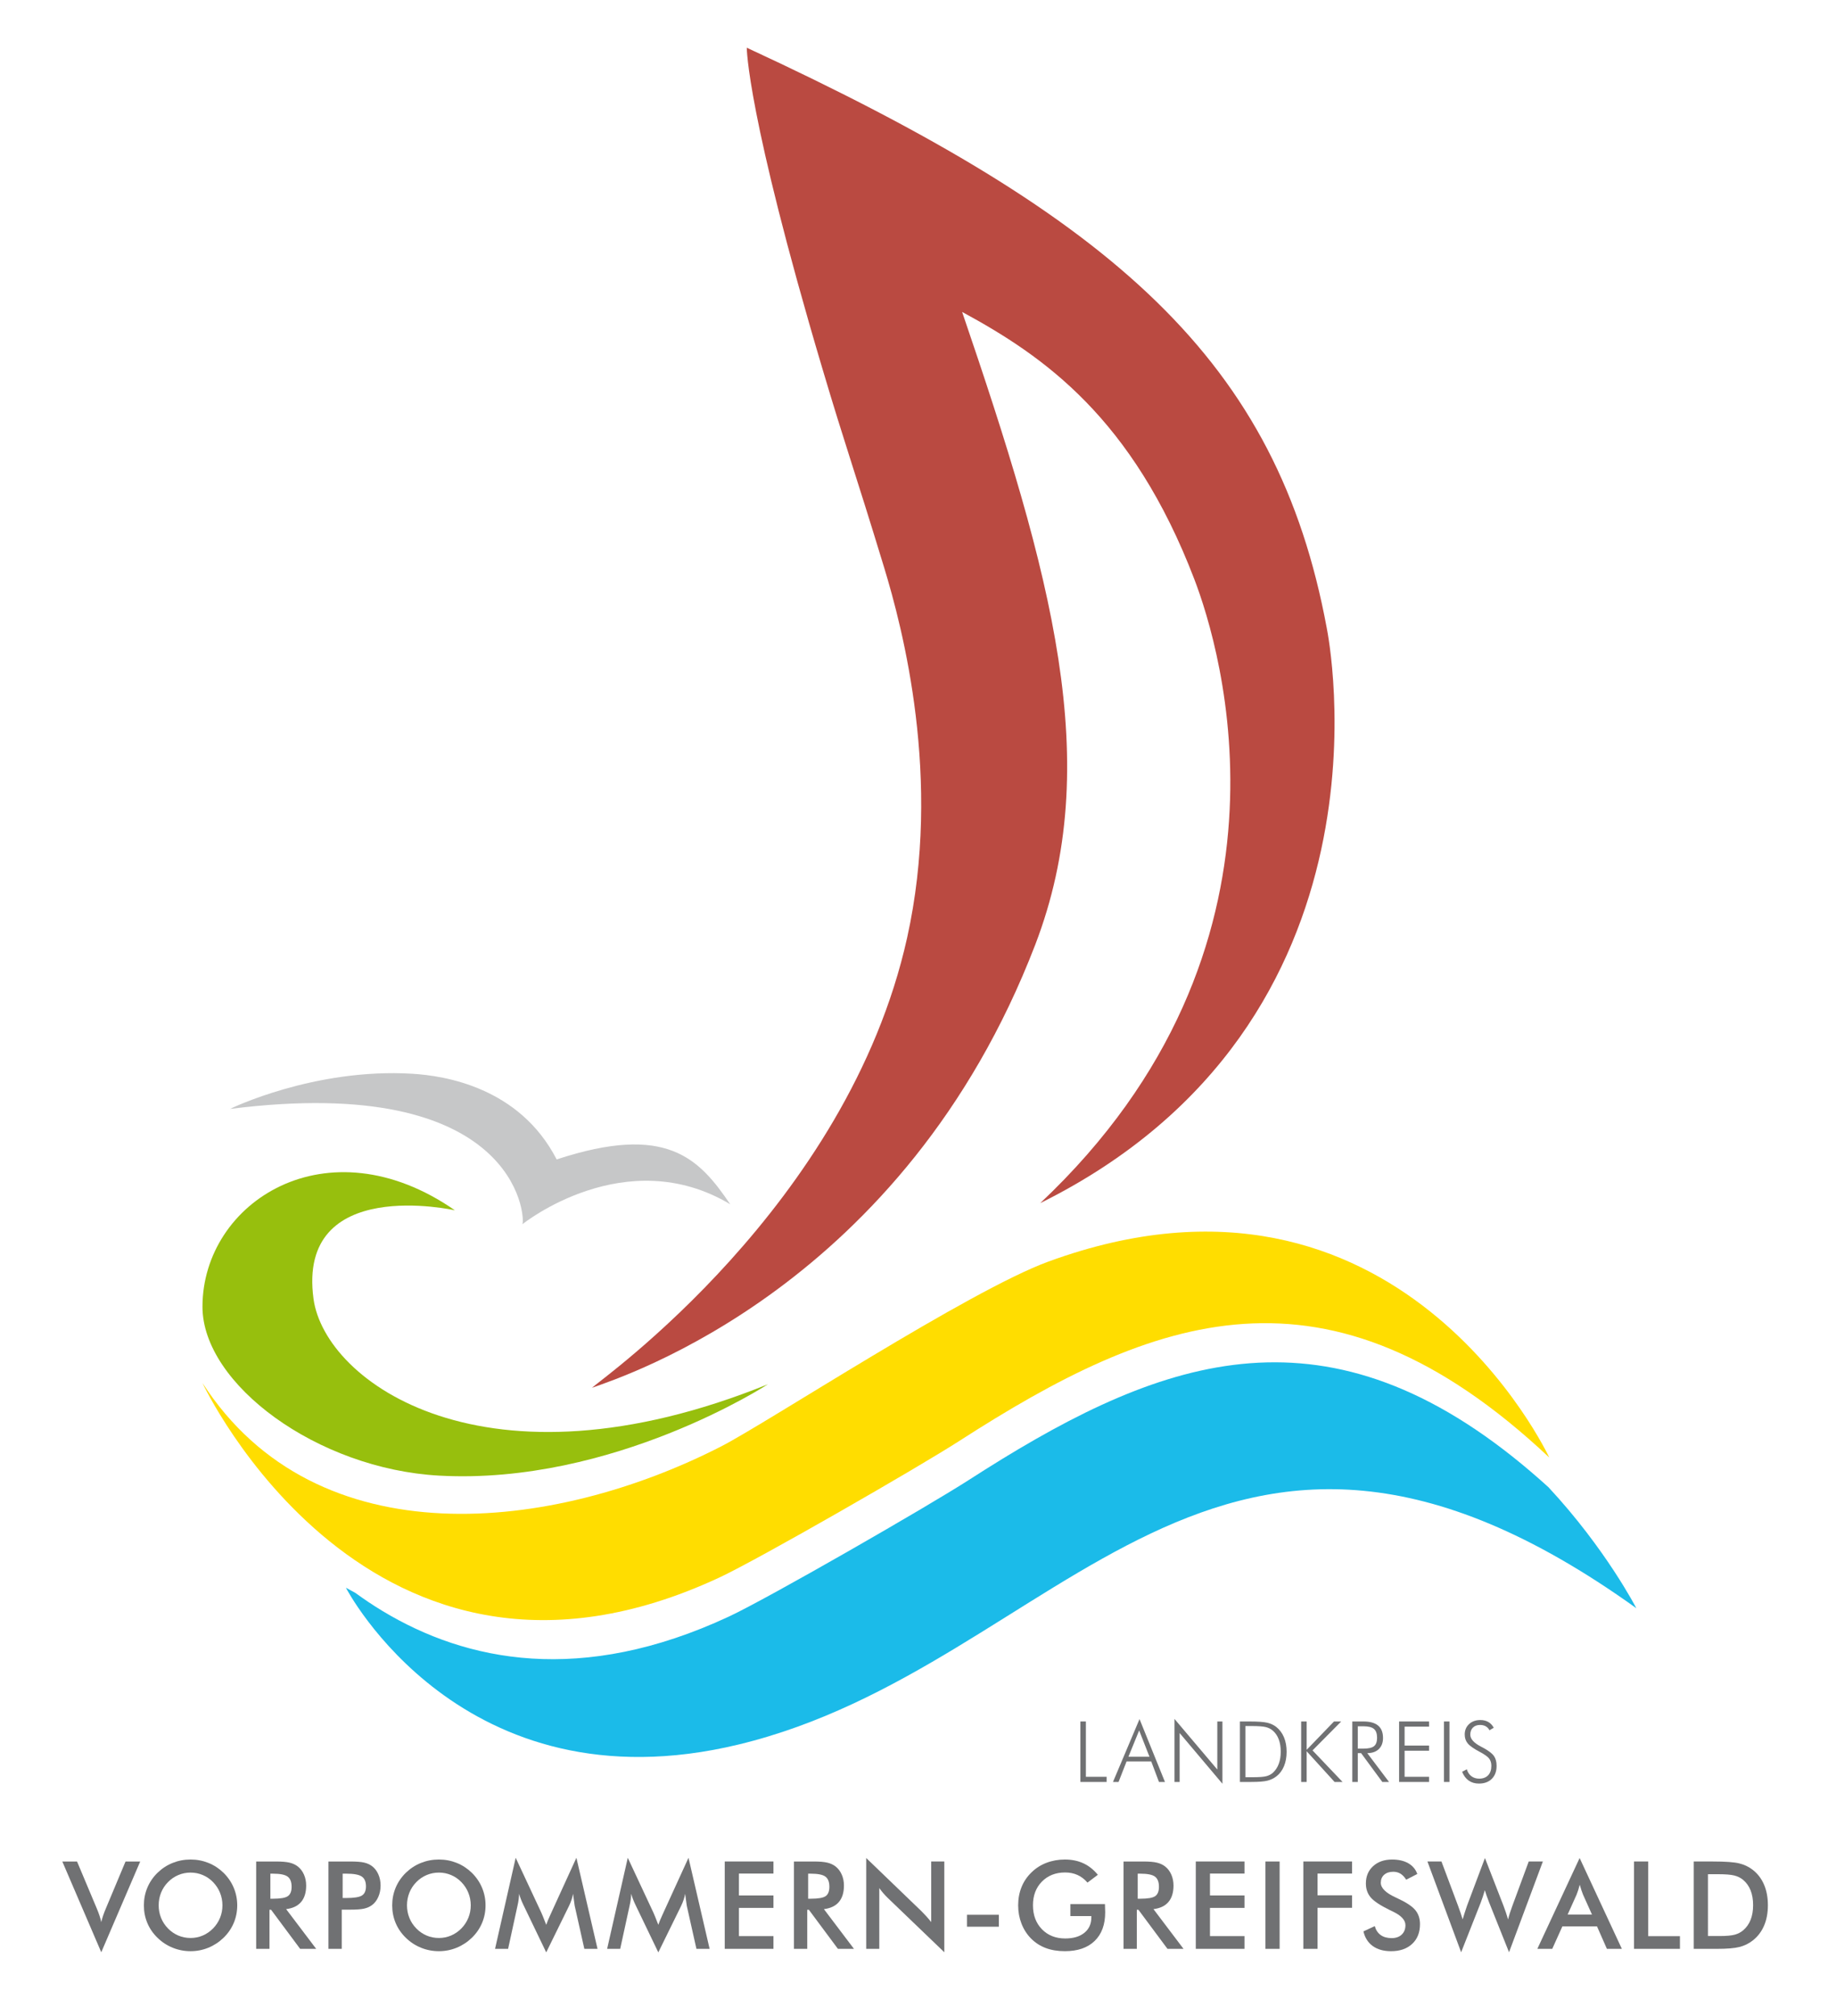 <?xml version="1.0" encoding="utf-8"?>
<!-- Generator: Adobe Illustrator 15.1.0, SVG Export Plug-In . SVG Version: 6.00 Build 0)  -->
<!DOCTYPE svg PUBLIC "-//W3C//DTD SVG 1.1//EN" "http://www.w3.org/Graphics/SVG/1.1/DTD/svg11.dtd">
<svg version="1.1" id="Ebene_1" xmlns="http://www.w3.org/2000/svg" xmlns:xlink="http://www.w3.org/1999/xlink" x="0px" y="0px"
	 width="403.555px" height="442.907px" viewBox="0 0 403.555 442.907" enable-background="new 0 0 403.555 442.907"
	 xml:space="preserve">
<g>
	<g>
		<path fill="#1BBBE9" d="M340.354,326.763c-2.629-2.387-5.229-4.598-7.799-6.642c-44.13-35.091-79.836-20.554-119.702,5.112
			c-8.923,5.74-43.988,25.918-52.671,29.963c-32.424,15.098-57.7,9.869-76.093-1.23c-2.091-1.26-4.083-2.604-5.997-3.996
			c-0.685-0.362-1.373-0.736-2.064-1.124c0,0,25.391,49.142,86.323,34.446c71.17-17.166,104.582-96.457,197.315-29.945
			C359.666,353.347,352.984,340.333,340.354,326.763z"/>
		<path fill="#97BF0D" d="M168.799,304.135c0,0-33.988,22.155-72.228,20.083c-26.802-1.452-52.084-20.123-52.067-37.125
			c0.023-22.996,27.371-40.688,55.486-21.174c0,0-34.757-7.822-31.083,19.428C71.385,303.689,106.681,329.274,168.799,304.135z"/>
		<path fill="#FFDD00" d="M230.474,277.173c-17.538,6.402-61.786,35.412-72.005,40.646c-36.788,18.833-88.805,25.002-113.965-13.956
			c0,0,36.702,78.556,113.61,42.743c8.682-4.045,43.749-24.221,52.673-29.965c42.847-27.581,80.882-42.322,129.74,3.594
			C340.527,320.236,307.443,249.06,230.474,277.173z"/>
		<path fill="#C6C7C8" d="M122.353,254.74c-8.181-15.884-24.686-18.395-31.701-18.821c-21.523-1.319-40.035,7.675-40.083,7.726
			c63.074-7.988,64.951,23.763,64.257,25.342c0.152-0.157,22.71-18.123,45.675-4.398C153.631,254.47,146.51,246.808,122.353,254.74z
			"/>
	</g>
	<g>
		<path fill="#707173" d="M22.258,428.938l-8.562-19.942h3.238l4.3,10.227c0.253,0.594,0.463,1.143,0.629,1.646
			c0.166,0.502,0.297,0.981,0.394,1.436c0.113-0.48,0.257-0.979,0.433-1.495c0.175-0.516,0.38-1.044,0.616-1.586l4.287-10.227h3.225
			L22.258,428.938z"/>
		<path fill="#707173" d="M52.143,418.631c0,1.364-0.255,2.653-0.767,3.869c-0.512,1.215-1.257,2.299-2.236,3.251
			c-0.988,0.952-2.102,1.683-3.343,2.189s-2.543,0.761-3.907,0.761c-1.381,0-2.699-0.256-3.953-0.768s-2.362-1.238-3.323-2.183
			c-0.979-0.952-1.722-2.032-2.229-3.239c-0.507-1.206-0.76-2.499-0.76-3.88c0-1.372,0.253-2.666,0.76-3.881
			c0.507-1.214,1.25-2.303,2.229-3.265c0.979-0.952,2.089-1.678,3.33-2.176c1.241-0.498,2.557-0.747,3.946-0.747
			c1.381,0,2.689,0.249,3.927,0.747c1.237,0.499,2.344,1.224,3.323,2.176c0.979,0.97,1.724,2.065,2.236,3.285
			C51.888,415.99,52.143,417.277,52.143,418.631z M48.892,418.631c0-0.97-0.177-1.892-0.531-2.766s-0.863-1.652-1.527-2.334
			c-0.647-0.673-1.396-1.191-2.249-1.554c-0.853-0.362-1.75-0.544-2.694-0.544s-1.842,0.179-2.694,0.538s-1.611,0.878-2.275,1.56
			c-0.664,0.673-1.171,1.447-1.521,2.321c-0.35,0.874-0.524,1.801-0.524,2.779c0,0.97,0.174,1.888,0.524,2.753
			c0.349,0.865,0.856,1.639,1.521,2.32s1.42,1.202,2.269,1.561c0.848,0.358,1.748,0.537,2.701,0.537
			c0.935,0,1.824-0.179,2.668-0.537c0.843-0.358,1.602-0.879,2.275-1.561c0.664-0.682,1.173-1.457,1.527-2.327
			S48.892,419.593,48.892,418.631z"/>
		<path fill="#707173" d="M59.232,419.602v8.588h-2.924v-19.194h4.353c1.276,0,2.266,0.083,2.97,0.249s1.305,0.441,1.803,0.826
			c0.594,0.463,1.053,1.062,1.377,1.796c0.323,0.734,0.485,1.539,0.485,2.413c0,1.539-0.372,2.742-1.114,3.612
			c-0.743,0.87-1.84,1.392-3.291,1.567l6.608,8.732h-3.527l-6.385-8.588H59.232z M59.429,417.176h0.563
			c1.652,0,2.749-0.192,3.291-0.577c0.542-0.384,0.813-1.066,0.813-2.045c0-1.058-0.291-1.803-0.872-2.235
			c-0.582-0.433-1.659-0.649-3.232-0.649h-0.563V417.176z"/>
		<path fill="#707173" d="M75.119,419.576v8.614h-2.924v-19.194h4.72c1.398,0,2.428,0.077,3.088,0.229
			c0.66,0.153,1.234,0.404,1.724,0.754c0.603,0.446,1.075,1.047,1.416,1.803c0.341,0.756,0.511,1.588,0.511,2.498
			s-0.17,1.748-0.511,2.517c-0.341,0.77-0.813,1.373-1.416,1.81c-0.49,0.35-1.064,0.599-1.724,0.747
			c-0.66,0.149-1.689,0.223-3.088,0.223h-0.616H75.119z M75.315,417.019h0.799c1.731,0,2.885-0.188,3.461-0.564
			c0.577-0.375,0.865-1.04,0.865-1.993c0-1.023-0.308-1.744-0.924-2.164c-0.616-0.419-1.75-0.629-3.402-0.629h-0.799V417.019z"/>
		<path fill="#707173" d="M106.723,418.631c0,1.364-0.255,2.653-0.767,3.869c-0.512,1.215-1.257,2.299-2.236,3.251
			c-0.988,0.952-2.102,1.683-3.343,2.189s-2.543,0.761-3.907,0.761c-1.381,0-2.699-0.256-3.953-0.768s-2.362-1.238-3.323-2.183
			c-0.979-0.952-1.722-2.032-2.229-3.239c-0.507-1.206-0.76-2.499-0.76-3.88c0-1.372,0.253-2.666,0.76-3.881
			c0.507-1.214,1.25-2.303,2.229-3.265c0.979-0.952,2.089-1.678,3.33-2.176c1.241-0.498,2.557-0.747,3.946-0.747
			c1.381,0,2.689,0.249,3.927,0.747c1.237,0.499,2.344,1.224,3.323,2.176c0.979,0.97,1.724,2.065,2.236,3.285
			C106.468,415.99,106.723,417.277,106.723,418.631z M103.472,418.631c0-0.97-0.177-1.892-0.531-2.766s-0.863-1.652-1.527-2.334
			c-0.647-0.673-1.396-1.191-2.249-1.554c-0.853-0.362-1.75-0.544-2.694-0.544s-1.842,0.179-2.694,0.538s-1.611,0.878-2.275,1.56
			c-0.664,0.673-1.171,1.447-1.521,2.321c-0.35,0.874-0.524,1.801-0.524,2.779c0,0.97,0.174,1.888,0.524,2.753
			c0.349,0.865,0.856,1.639,1.521,2.32s1.42,1.202,2.269,1.561c0.848,0.358,1.748,0.537,2.701,0.537
			c0.935,0,1.824-0.179,2.668-0.537c0.843-0.358,1.602-0.879,2.275-1.561c0.664-0.682,1.173-1.457,1.527-2.327
			S103.472,419.593,103.472,418.631z"/>
		<path fill="#707173" d="M126.314,418.71c-0.035-0.149-0.092-0.56-0.17-1.232c-0.07-0.56-0.131-1.023-0.184-1.39
			c-0.079,0.438-0.19,0.875-0.334,1.311c-0.144,0.438-0.326,0.883-0.544,1.337l-5.021,10.227l-5.021-10.436
			c-0.209-0.428-0.391-0.844-0.544-1.246c-0.153-0.402-0.287-0.8-0.4-1.193c-0.009,0.402-0.042,0.824-0.098,1.265
			c-0.057,0.442-0.143,0.903-0.256,1.383l-2.059,9.453h-2.871l4.536-20.007l5.664,12.115c0.087,0.192,0.221,0.511,0.4,0.957
			s0.396,0.996,0.649,1.652c0.184-0.551,0.472-1.25,0.865-2.098c0.105-0.228,0.184-0.402,0.236-0.524l5.533-12.102l4.641,20.007
			h-2.897L126.314,418.71z"/>
		<path fill="#707173" d="M150.952,418.71c-0.035-0.149-0.092-0.56-0.17-1.232c-0.07-0.56-0.131-1.023-0.184-1.39
			c-0.079,0.438-0.19,0.875-0.334,1.311c-0.144,0.438-0.326,0.883-0.544,1.337l-5.021,10.227l-5.021-10.436
			c-0.209-0.428-0.391-0.844-0.544-1.246c-0.153-0.402-0.287-0.8-0.4-1.193c-0.009,0.402-0.042,0.824-0.098,1.265
			c-0.057,0.442-0.143,0.903-0.256,1.383l-2.059,9.453h-2.871l4.536-20.007l5.664,12.115c0.087,0.192,0.221,0.511,0.4,0.957
			s0.396,0.996,0.649,1.652c0.184-0.551,0.472-1.25,0.865-2.098c0.105-0.228,0.184-0.402,0.236-0.524l5.533-12.102l4.641,20.007
			h-2.897L150.952,418.71z"/>
		<path fill="#707173" d="M159.297,428.189v-19.194h10.711v2.648h-7.591v4.812h7.591v2.74h-7.591v6.201h7.591v2.793H159.297z"/>
		<path fill="#707173" d="M177.436,419.602v8.588h-2.924v-19.194h4.353c1.276,0,2.266,0.083,2.97,0.249s1.305,0.441,1.803,0.826
			c0.594,0.463,1.053,1.062,1.377,1.796c0.323,0.734,0.485,1.539,0.485,2.413c0,1.539-0.372,2.742-1.114,3.612
			c-0.743,0.87-1.84,1.392-3.291,1.567l6.608,8.732h-3.527l-6.385-8.588H177.436z M177.632,417.176h0.563
			c1.652,0,2.749-0.192,3.291-0.577c0.542-0.384,0.813-1.066,0.813-2.045c0-1.058-0.291-1.803-0.872-2.235
			c-0.582-0.433-1.659-0.649-3.232-0.649h-0.563V417.176z"/>
		<path fill="#707173" d="M190.398,428.189v-19.955l12.193,11.734c0.332,0.333,0.669,0.687,1.01,1.062
			c0.341,0.376,0.699,0.8,1.075,1.272v-13.308h2.884v19.942l-12.442-11.945c-0.332-0.323-0.653-0.664-0.963-1.022
			c-0.311-0.358-0.605-0.734-0.885-1.128v13.347H190.398z"/>
		<path fill="#707173" d="M212.539,420.703h7.014v2.622h-7.014V420.703z"/>
		<path fill="#707173" d="M235.266,418.356h7.604c0,0.131,0.004,0.314,0.013,0.55c0.026,0.621,0.039,1.041,0.039,1.259
			c0,2.701-0.773,4.799-2.321,6.293c-1.547,1.494-3.728,2.242-6.542,2.242c-1.573,0-2.976-0.232-4.208-0.695
			s-2.312-1.162-3.239-2.098c-0.909-0.926-1.606-2.015-2.091-3.265c-0.485-1.25-0.728-2.587-0.728-4.012
			c0-1.451,0.247-2.788,0.741-4.012c0.494-1.224,1.226-2.303,2.196-3.238c0.935-0.918,2.032-1.617,3.291-2.098
			c1.258-0.48,2.604-0.721,4.038-0.721c1.512,0,2.865,0.275,4.058,0.826c1.193,0.551,2.257,1.395,3.192,2.531l-2.281,1.717
			c-0.647-0.751-1.376-1.311-2.189-1.678s-1.722-0.551-2.727-0.551c-2.08,0-3.778,0.667-5.093,2
			c-1.316,1.333-1.973,3.066-1.973,5.199c0,2.167,0.657,3.927,1.973,5.277c1.315,1.35,3.022,2.025,5.12,2.025
			c1.783,0,3.186-0.415,4.208-1.246c1.022-0.83,1.534-1.961,1.534-3.395v-0.275h-4.615V418.356z"/>
		<path fill="#707173" d="M249.874,419.602v8.588h-2.924v-19.194h4.353c1.276,0,2.266,0.083,2.97,0.249s1.305,0.441,1.803,0.826
			c0.594,0.463,1.053,1.062,1.377,1.796c0.323,0.734,0.485,1.539,0.485,2.413c0,1.539-0.372,2.742-1.114,3.612
			c-0.743,0.87-1.84,1.392-3.291,1.567l6.608,8.732h-3.527l-6.385-8.588H249.874z M250.071,417.176h0.563
			c1.652,0,2.749-0.192,3.291-0.577c0.542-0.384,0.813-1.066,0.813-2.045c0-1.058-0.291-1.803-0.872-2.235
			c-0.582-0.433-1.659-0.649-3.232-0.649h-0.563V417.176z"/>
		<path fill="#707173" d="M262.836,428.189v-19.194h10.711v2.648h-7.591v4.812h7.591v2.74h-7.591v6.201h7.591v2.793H262.836z"/>
		<path fill="#707173" d="M278.144,428.189v-19.194h3.121v19.194H278.144z"/>
		<path fill="#707173" d="M286.476,428.189v-19.194h10.711v2.648h-7.591v4.785h7.591v2.74h-7.591v9.021H286.476z"/>
		<path fill="#707173" d="M299.686,424.348l2.492-1.153c0.235,0.856,0.668,1.51,1.297,1.96c0.63,0.45,1.434,0.676,2.413,0.676
			c0.927,0,1.663-0.258,2.209-0.773s0.819-1.207,0.819-2.072c0-1.127-0.936-2.132-2.806-3.016c-0.263-0.131-0.464-0.227-0.603-0.288
			c-2.115-1.031-3.525-1.965-4.229-2.799s-1.056-1.855-1.056-3.062c0-1.564,0.531-2.832,1.593-3.802
			c1.063-0.97,2.454-1.455,4.176-1.455c1.416,0,2.601,0.273,3.553,0.819c0.953,0.546,1.613,1.331,1.98,2.354l-2.438,1.258
			c-0.385-0.603-0.807-1.044-1.265-1.324c-0.459-0.279-0.986-0.419-1.58-0.419c-0.84,0-1.506,0.219-2,0.656s-0.74,1.022-0.74,1.757
			c0,1.154,1.084,2.229,3.251,3.225c0.166,0.079,0.298,0.14,0.394,0.184c1.896,0.874,3.199,1.729,3.906,2.563
			c0.709,0.834,1.063,1.877,1.063,3.127c0,1.818-0.572,3.262-1.717,4.333c-1.146,1.071-2.693,1.606-4.643,1.606
			c-1.634,0-2.973-0.377-4.018-1.128S300.01,425.746,299.686,424.348z"/>
		<path fill="#707173" d="M313.753,408.995h3.081l3.632,9.689c0.235,0.638,0.435,1.198,0.597,1.678
			c0.161,0.48,0.303,0.931,0.426,1.35c0.306-1.014,0.625-2.006,0.957-2.976c0.043-0.122,0.074-0.205,0.092-0.249l3.854-10.253
			l4.064,10.45c0.192,0.507,0.374,1.014,0.544,1.521s0.33,1.018,0.479,1.534c0.088-0.393,0.205-0.826,0.354-1.298
			c0.149-0.472,0.342-1.031,0.578-1.678l3.605-9.768h3.107l-7.435,19.942l-4.379-10.948c-0.192-0.49-0.367-0.959-0.524-1.41
			s-0.297-0.876-0.42-1.278c-0.148,0.516-0.297,0.999-0.445,1.449c-0.148,0.45-0.302,0.881-0.459,1.292l-4.301,10.896
			L313.753,408.995z"/>
		<path fill="#707173" d="M353.197,428.189l-2.177-4.943h-7.604l-2.229,4.943h-3.277l9.295-19.955l9.282,19.955H353.197z
			 M344.57,420.651h5.349l-1.967-4.379c-0.113-0.279-0.231-0.601-0.354-0.963s-0.245-0.767-0.367-1.213
			c-0.104,0.419-0.216,0.811-0.335,1.173c-0.117,0.363-0.238,0.697-0.359,1.003L344.57,420.651z"/>
		<path fill="#707173" d="M359.158,428.189v-19.194h3.121v16.401h6.975v2.793H359.158z"/>
		<path fill="#707173" d="M372.289,428.189v-19.194h4.209c2.736,0,4.661,0.138,5.775,0.413c1.114,0.275,2.092,0.736,2.93,1.383
			c1.11,0.848,1.951,1.937,2.524,3.265c0.572,1.329,0.858,2.845,0.858,4.55c0,1.704-0.286,3.214-0.858,4.529
			c-0.573,1.316-1.414,2.402-2.524,3.258c-0.838,0.647-1.793,1.108-2.864,1.384s-2.737,0.413-5.001,0.413h-0.84H372.289z
			 M375.41,425.371h2.622c1.442,0,2.524-0.097,3.245-0.289c0.721-0.191,1.348-0.516,1.881-0.971c0.726-0.62,1.27-1.391,1.633-2.313
			c0.362-0.922,0.544-1.995,0.544-3.219s-0.182-2.296-0.544-3.219c-0.363-0.922-0.907-1.693-1.633-2.314
			c-0.542-0.455-1.191-0.778-1.947-0.97s-1.938-0.289-3.546-0.289h-1.128h-1.127V425.371z"/>
	</g>
	<g>
		<path fill="#707173" d="M237.47,391.521v-13.289h1.208v12.154h4.556v1.135H237.47z"/>
		<path fill="#707173" d="M244.633,391.521l5.836-13.815l5.591,13.815h-1.316l-1.697-4.502h-5.428l-1.761,4.502H244.633z
			 M248.028,385.985h4.629l-2.269-5.782L248.028,385.985z"/>
		<path fill="#707173" d="M258.153,391.521V377.67l9.413,11.119v-10.557h1.125v13.679l-9.403-11.137v10.747H258.153z"/>
		<path fill="#707173" d="M272.534,391.521v-13.289h2.07c1.845,0,3.155,0.091,3.93,0.272c0.774,0.182,1.44,0.493,1.997,0.935
			c0.738,0.587,1.301,1.343,1.688,2.269s0.581,1.985,0.581,3.177c0,1.192-0.194,2.253-0.581,3.182s-0.944,1.671-1.67,2.228
			c-0.575,0.442-1.231,0.757-1.969,0.944c-0.739,0.188-1.928,0.281-3.567,0.281h-0.408H272.534z M273.741,390.478h1.697
			c1.374,0,2.348-0.077,2.922-0.231c0.575-0.154,1.062-0.416,1.461-0.785c0.557-0.52,0.978-1.167,1.262-1.942
			c0.285-0.774,0.427-1.658,0.427-2.65c0-1.017-0.144-1.912-0.431-2.687c-0.288-0.775-0.712-1.41-1.275-1.906
			c-0.423-0.381-0.941-0.65-1.552-0.808c-0.611-0.157-1.679-0.236-3.204-0.236h-0.227h-1.08V390.478z"/>
		<path fill="#707173" d="M285.998,391.521v-13.289h1.208v6.227l6.009-6.227h1.579l-6.299,6.354l6.599,6.935h-1.752l-6.136-6.744
			v6.744H285.998z"/>
		<path fill="#707173" d="M305.307,391.521h-1.471l-4.666-6.335h-0.726v6.335h-1.208v-13.289h2.442c1.44,0,2.519,0.3,3.235,0.899
			c0.717,0.599,1.076,1.506,1.076,2.723c0,1.035-0.308,1.849-0.922,2.442c-0.613,0.593-1.459,0.89-2.537,0.89L305.307,391.521z
			 M298.444,379.286v4.91h1.216c1.126,0,1.911-0.18,2.355-0.54c0.445-0.36,0.668-0.973,0.668-1.838c0-0.914-0.23-1.564-0.69-1.952
			c-0.46-0.387-1.237-0.581-2.333-0.581H298.444z"/>
		<path fill="#707173" d="M307.525,391.521v-13.289h6.58v1.135h-5.373v4.157h5.373v1.134h-5.373v5.728h5.373v1.135H307.525z"/>
		<path fill="#707173" d="M317.386,391.521v-13.289h1.208v13.289H317.386z"/>
		<path fill="#707173" d="M321.375,389.289l1.034-0.554c0.194,0.654,0.528,1.161,1.003,1.521s1.045,0.54,1.711,0.54
			c0.842,0,1.498-0.248,1.97-0.744s0.708-1.183,0.708-2.061c0-0.642-0.158-1.174-0.477-1.598c-0.317-0.423-1-0.914-2.047-1.47
			c-1.337-0.708-2.227-1.332-2.668-1.87s-0.663-1.186-0.663-1.942c0-0.944,0.319-1.712,0.958-2.306
			c0.639-0.593,1.466-0.889,2.482-0.889c0.666,0,1.244,0.141,1.738,0.422c0.492,0.281,0.894,0.704,1.203,1.266l-0.936,0.563
			c-0.193-0.381-0.467-0.672-0.821-0.872s-0.773-0.299-1.257-0.299c-0.654,0-1.174,0.192-1.562,0.576s-0.581,0.903-0.581,1.557
			c0,0.932,0.769,1.8,2.306,2.605c0.278,0.146,0.489,0.257,0.636,0.336c1.131,0.624,1.887,1.212,2.269,1.766
			s0.571,1.272,0.571,2.156c0,1.192-0.348,2.138-1.043,2.836c-0.696,0.699-1.643,1.048-2.842,1.048
			c-0.871,0-1.617-0.216-2.236-0.649C322.211,390.794,321.726,390.148,321.375,389.289z"/>
	</g>
	<g>
		<path fill="#BA4A41" d="M164.142,10.485c0,0-0.032,14.44,16.588,70.394c5.243,17.648,6.894,21.793,13.593,43.78
			c4.042,13.262,12.816,46.461,5.065,81.375c-13.103,58.991-67.531,97.167-69.275,98.883c7.185-2.565,68.596-22.387,97.416-97.304
			c15.301-39.774,3.658-81.352-16.052-139.076c17.897,9.694,37.45,23.219,51.06,58.784c5.764,15.075,25.797,80.814-33.897,137.028
			c80.421-39.912,63.243-124.956,62.99-126.315C280.765,79.37,245.349,48.065,164.142,10.485z"/>
	</g>
</g>
</svg>
